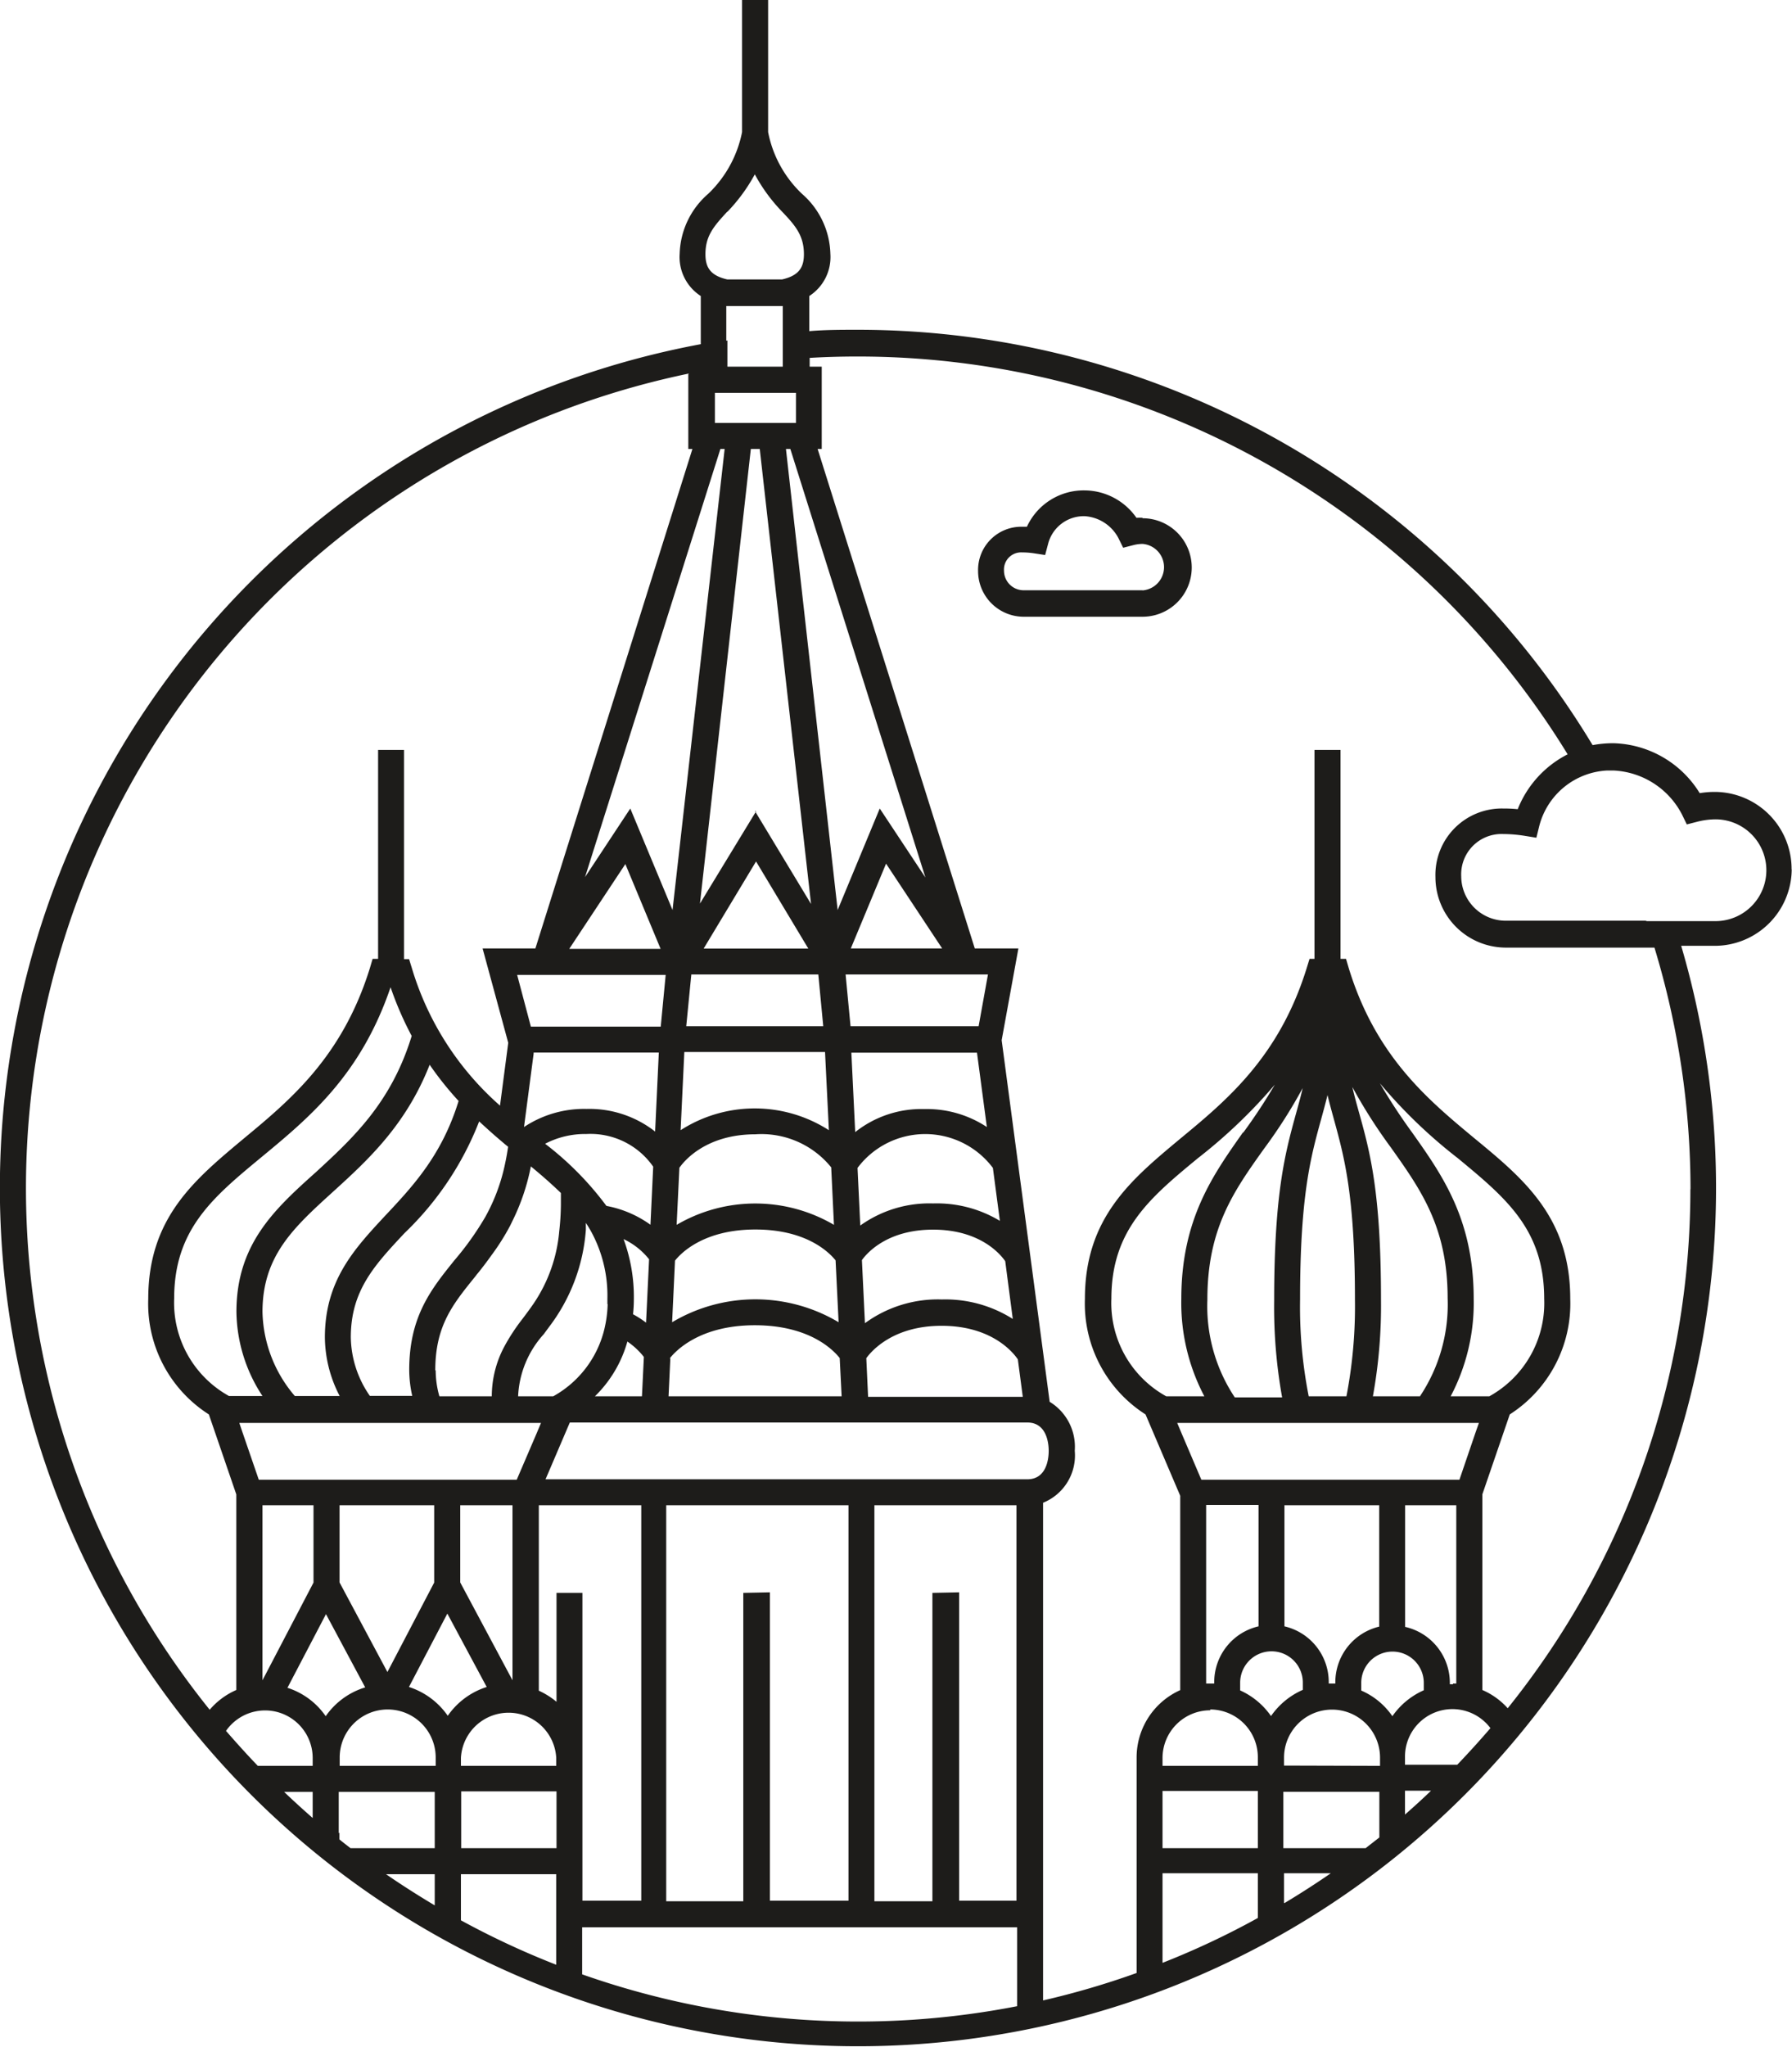<?xml version="1.0" encoding="UTF-8"?> <svg xmlns="http://www.w3.org/2000/svg" id="Layer_1" data-name="Layer 1" viewBox="0 0 130.67 149.22"><defs><style>.cls-1{fill:#1d1c1a;}</style></defs><path class="cls-1" d="M320.27,268.3H311.6a1.43,1.43,0,0,1-1.43-1.43,1.25,1.25,0,0,1,1.32-1.33,5.69,5.69,0,0,1,.83.06l.85.13.22-.83a2.69,2.69,0,0,1,2.68-2,3,3,0,0,1,2.45,1.61l.34.69.74-.19a2.75,2.75,0,0,1,.67-.09,1.7,1.7,0,0,1,0,3.39Zm0-5.28a3.24,3.24,0,0,0-.44,0,4.64,4.64,0,0,0-3.76-2,4.56,4.56,0,0,0-4.23,2.65h-.35a3.15,3.15,0,0,0-3.21,3.23,3.33,3.33,0,0,0,3.32,3.33h8.67a3.59,3.59,0,1,0,0-7.18Z" transform="translate(-236.96 -225.27)"></path><path class="cls-1" d="M360.22,311.92A60.38,60.38,0,0,1,346.9,349.8a5.27,5.27,0,0,0-1.85-1.33V334.21l2-5.83a9.59,9.59,0,0,0,4.41-8.43c0-5.93-3.39-8.74-7-11.71-3.36-2.79-7.18-5.95-9.15-12.39l-.2-.68h-.4V279.94h-1.9v15.23h-.36l-.21.68c-2,6.44-5.79,9.6-9.17,12.39-3.6,3-7,5.78-7,11.71a9.58,9.58,0,0,0,4.42,8.43l2.53,5.93v14.17a5.38,5.38,0,0,0-3.18,4.9V369.1a60,60,0,0,1-6.82,2V334.82a3.72,3.72,0,0,0,2.31-3.79,3.84,3.84,0,0,0-1.83-3.57L310,301.1l1.22-6.69h-3.18L296.58,258h.3v-6H296v-.64c1.18-.07,2.36-.1,3.55-.1a60.69,60.69,0,0,1,51.72,29,7.64,7.64,0,0,0-3.64,4,9.74,9.74,0,0,0-1.06-.05,4.84,4.84,0,0,0-4.94,5,5.14,5.14,0,0,0,5.14,5.14h10.83a60.63,60.63,0,0,1,2.63,17.67Zm-17,42h-3.81v-.58a3.46,3.46,0,0,1,6.23-2.09c-.78.91-1.59,1.8-2.42,2.67Zm-3.81,3.63v-1.74h1.9c-.62.6-1.26,1.18-1.9,1.74ZM330.59,364v-2.17H334c-1.1.76-2.22,1.48-3.37,2.17Zm-8.86-2.17h6.95v3.26a58.8,58.8,0,0,1-6.95,3.27v-6.53Zm0-6h6.95V360h-6.95v-4.11Zm3.48-5.94a3.48,3.48,0,0,1,3.47,3.47V354h-6.95v-.58a3.48,3.48,0,0,1,3.48-3.47Zm-.3-14.91h3.82v8.85a4.17,4.17,0,0,0-3.23,4.06V348l-.29,0-.3,0V335Zm5.68,19v-.58a3.48,3.48,0,0,1,7,0V354Zm-.91-8.33a2.28,2.28,0,0,1,2.28,2.28v.53a5.49,5.49,0,0,0-2.32,1.91,5.47,5.47,0,0,0-2.25-1.87v-.57a2.29,2.29,0,0,1,2.29-2.28ZM337.53,335v8.85a4.17,4.17,0,0,0-3.2,4.06V348h-.48v-.11a4.17,4.17,0,0,0-3.23-4.06V335Zm-9.94-27.17c-2.2,3.12-4.49,6.34-4.49,12.12a14.58,14.58,0,0,0,1.68,7.11H322a7.76,7.76,0,0,1-4-7.11c0-5,2.78-7.34,6.31-10.25a38.22,38.22,0,0,0,5.61-5.36,41.32,41.32,0,0,1-2.3,3.49Zm15.15,19.23a14.58,14.58,0,0,0,1.68-7.11c0-5.78-2.28-9-4.49-12.12a42,42,0,0,1-2.35-3.59,37,37,0,0,0,5.68,5.46c3.52,2.91,6.3,5.21,6.3,10.25a7.76,7.76,0,0,1-4,7.11Zm-10.35,0a33.59,33.59,0,0,1-.63-7.08c0-7.56.78-10.37,1.53-13.1.16-.58.32-1.16.47-1.78.15.62.31,1.2.47,1.78.75,2.73,1.53,5.54,1.53,13.1a34.57,34.57,0,0,1-.62,7.08Zm8.12,0h-3.44a37,37,0,0,0,.59-7.08c0-7.82-.81-10.76-1.6-13.6-.17-.61-.34-1.22-.49-1.87a38.18,38.18,0,0,0,2.81,4.41c2.23,3.14,4.14,5.85,4.14,11a12.07,12.07,0,0,1-2,7.11ZM325,320c0-5.18,1.92-7.89,4.14-11a36.88,36.88,0,0,0,2.81-4.41c-.15.65-.32,1.26-.49,1.87-.78,2.84-1.59,5.78-1.59,13.6a37.2,37.2,0,0,0,.58,7.08H327a12,12,0,0,1-2-7.11Zm-2.2,9h22l-.24.68-1.18,3.46H324.56l-1.44-3.38-.32-.76Zm14.74,29.88v.34l-1,.78h-6v-4.11h7v3Zm.95-8.5a5.32,5.32,0,0,0-2.27-1.87v-.56a2.28,2.28,0,1,1,4.56,0v.54a5.49,5.49,0,0,0-2.29,1.89Zm4.42-2.33h-.23v-.11a4.18,4.18,0,0,0-3.26-4.07V335h3.73v13l-.24,0Zm-63.5,21.15v-3.43h31.72v5.75a60.59,60.59,0,0,1-31.72-2.32Zm-8.84-7.3h6.95v6.6a60.26,60.26,0,0,1-6.95-3.24v-3.36Zm-1.91,0v2.27c-1.21-.72-2.4-1.48-3.55-2.27Zm-7-3v-3h7V360h-6.14c-.27-.21-.55-.42-.81-.64v-.48Zm-1.9-3v1.9c-.71-.62-1.4-1.25-2.08-1.9Zm-6.32-4.45a3.47,3.47,0,0,1,6.32,2V354h-4c-.8-.83-1.57-1.69-2.33-2.56Zm33.71-98.9V258h.3L276,294.41h-3.85l1.87,6.88-.6,4.58a21.56,21.56,0,0,1-6.42-10l-.21-.68h-.37V279.94h-1.89v15.23h-.4l-.2.68c-2,6.44-5.79,9.6-9.16,12.39-3.59,3-7,5.78-7,11.71a9.57,9.57,0,0,0,4.42,8.43l2,5.83v14.26a5.38,5.38,0,0,0-1.94,1.44A60.65,60.65,0,0,1,287.2,252.5ZM290,240.71a12.56,12.56,0,0,0,2-2.73,12.24,12.24,0,0,0,2,2.73c.95,1,1.58,1.73,1.58,3.09,0,.91-.31,1.55-1.59,1.84h-4c-1.28-.29-1.59-.93-1.59-1.84,0-1.36.63-2.05,1.58-3.09Zm11.11,43.5-3.07,7.4L294.27,258h.32l9.85,31.24-3.31-5ZM299,294.41l2.57-6.18,4.09,6.18Zm9.33,5.67h-9.35l-.36-3.77H309l-.68,3.77ZM305,313a8.66,8.66,0,0,0-5.31,1.61l-.2-4.2a6.17,6.17,0,0,1,9.87,0l.51,3.86A8.91,8.91,0,0,0,305,313Zm.64,7a9,9,0,0,0-5.61,1.73l-.22-4.6c.4-.56,1.89-2.22,5.19-2.22,3.48,0,4.95,1.85,5.26,2.3l.55,4.21a9.19,9.19,0,0,0-5.17-1.42Zm6.25,13.11H276.74l1.77-4.14h33.36c1.45,0,1.56,1.59,1.56,2.07s-.11,2.07-1.56,2.07Zm-32.46,20.28v-12h-1.89v7.94a5.72,5.72,0,0,0-1.29-.81V335h7.47v28.83h-4.29V353.38Zm-8.84,2.47h6.95V360h-6.95v-4.11Zm-8.86-2.47a3.48,3.48,0,0,1,7,0V354h-7v-.58ZM275.85,302H285l-.27,5.76a7.77,7.77,0,0,0-5-1.65,7.92,7.92,0,0,0-4.56,1.32l0,0,.71-5.41Zm9.65-5.66-.36,3.77h-9.47l-1-3.77Zm-.37-1.9h-6.66l4.09-6.18,2.57,6.18ZM289.8,258,286,291.61l-3.08-7.4-3.3,5L289.49,258Zm-.71-1.9v-2.19H295v2.19Zm3,28.32L288,291.14,291.71,258h.65l3.74,33.17L292,284.38Zm-3.82,10,3.82-6.35,3.81,6.35ZM287,300.08l.37-3.77h9.26l.36,3.77Zm10.4,7.58a10,10,0,0,0-10.81,0l.27-5.7h10.26l.28,5.69Zm-11.6,16.63c.45-.57,2.21-2.41,6.2-2.41s5.72,1.8,6.19,2.39l.14,2.79H285.71l.13-2.77Zm-3.09-1.22a5.36,5.36,0,0,1,1.2,1.12l-.14,2.87h-3.43a8.94,8.94,0,0,0,2.37-4ZM269.58,342.9l2.87,5.35a5.47,5.47,0,0,0-2.84,2.1,5.48,5.48,0,0,0-2.83-2.1l2.8-5.35Zm-7.86-7.9h6.9v5.64l-3.41,6.52-3.49-6.53V335Zm12.61,12.76-3.81-7.13V335h3.81v12.76Zm-14.38-37c-3,2.69-5.75,5.23-5.75,10.15a11.39,11.39,0,0,0,1.9,6.13h-2.44a7.77,7.77,0,0,1-4-7.11c0-5,2.78-7.34,6.3-10.25s7.29-6,9.48-12.44a24.29,24.29,0,0,0,1.54,3.55c-1.5,4.9-4.32,7.48-7.06,10Zm5.12,3.11c-2.27,2.44-4.42,4.74-4.42,8.9a9.39,9.39,0,0,0,1.08,4.27h-3.27a9.73,9.73,0,0,1-2.36-6.13c0-4.08,2.26-6.14,5.12-8.74,2.52-2.29,5.33-4.85,7.07-9.28a23.92,23.92,0,0,0,2.11,2.64c-1.21,3.93-3.3,6.18-5.33,8.34Zm8.94-5c-.06.41-.13.81-.21,1.18a13.69,13.69,0,0,1-1.45,3.93,21.62,21.62,0,0,1-2.25,3.16c-1.69,2.1-3.3,4.09-3.3,8a8.7,8.7,0,0,0,.22,1.89h-3.09a7.66,7.66,0,0,1-1.39-4.27c0-3.41,1.73-5.26,3.92-7.6a22.62,22.62,0,0,0,5.44-8.14c.41.38.82.75,1.22,1.1l.61.52.28.23Zm10.39,5.69a8,8,0,0,0-3.22-1.38,22.81,22.81,0,0,0-4.47-4.53,6.27,6.27,0,0,1,3-.71,5.57,5.57,0,0,1,4.88,2.38l-.2,4.24Zm13.37,0a11.35,11.35,0,0,0-11.47,0l.2-4.16c.39-.56,2-2.44,5.54-2.44a6.54,6.54,0,0,1,5.53,2.41l.2,4.18Zm-11.59,2.61c.44-.56,2.11-2.27,5.86-2.27s5.39,1.68,5.85,2.25l.22,4.51a11.87,11.87,0,0,0-12.14,0l.21-4.49Zm-3.75-1.57a5.23,5.23,0,0,1,1.86,1.47l-.22,4.62a7.08,7.08,0,0,0-.95-.61,10.84,10.84,0,0,0,.06-1.13,12.17,12.17,0,0,0-.75-4.35Zm-1.16,4.74a8.8,8.8,0,0,1-.26,1.9,7.65,7.65,0,0,1-3.71,4.82h-2.56a7.22,7.22,0,0,1,1.87-4.53L277,322a13.25,13.25,0,0,0,2.68-7.08l0-.5c.12.17.22.35.33.53a9.74,9.74,0,0,1,1.24,5c0,.13,0,.26,0,.39Zm-12.57,4.83c0-3.24,1.27-4.81,2.88-6.8.08-.1.15-.2.23-.29q.51-.63,1-1.32a16.72,16.72,0,0,0,1.35-2.14l.18-.37a15.74,15.74,0,0,0,1.33-3.95c.79.65,1.52,1.29,2.19,1.94v.84a18.49,18.49,0,0,1-.12,1.93,11.1,11.1,0,0,1-1.87,5.29c-.26.38-.53.74-.8,1.1a14.36,14.36,0,0,0-1.35,2.06,7.72,7.72,0,0,0-.9,3.6H269a6.85,6.85,0,0,1-.27-1.89ZM254.41,329h22l-.32.76-1.45,3.38H255.83l-1.19-3.46-.23-.68Zm1.69,18.8V335h3.72v5.64l-3.72,7.12Zm21.42,6.2h-6.95v-.58a3.48,3.48,0,0,1,6.95,0V354Zm34-26.9H300.26l-.13-2.82c.41-.57,2-2.36,5.49-2.36,3.71,0,5.26,2,5.56,2.45l.36,2.73Zm-2.6-19.67a7.94,7.94,0,0,0-4.55-1.31,7.77,7.77,0,0,0-5.05,1.68l-.28-5.79h9.16l.72,5.42Zm-19-57.32v-2.53h4.12V252H290v-1.91Zm-32,98.2,2.81-5.37,2.86,5.34a5.42,5.42,0,0,0-2.88,2.1,5.37,5.37,0,0,0-2.79-2.07Zm33.24-6.92v22.48h-5.62V335h13.29v28.83H293.1V341.35Zm13.79,0v22.48h-4.23V335h10.36v28.83H306.9V341.35Zm52-49H346.76a3.25,3.25,0,0,1-3.25-3.24,2.94,2.94,0,0,1,3.05-3.08,10.29,10.29,0,0,1,1.57.13l.86.14.21-.85a5.39,5.39,0,0,1,4.95-4.05c.16,0,.31,0,.47,0a5.93,5.93,0,0,1,5,3.23l.34.7.74-.19a5.52,5.52,0,0,1,1.35-.18,3.71,3.71,0,1,1,0,7.42h-5Zm10.65-3.71A5.62,5.62,0,0,0,362,283a6.8,6.8,0,0,0-1.1.09,7.62,7.62,0,0,0-6.3-3.64,8.07,8.07,0,0,0-1.51.14,62.58,62.58,0,0,0-53.57-30.28c-1.19,0-2.37,0-3.55.1v-2.56a3.38,3.38,0,0,0,1.54-3.08,6,6,0,0,0-2.07-4.37,8.42,8.42,0,0,1-2.47-4.5v-9.66h-1.9v9.66a8.49,8.49,0,0,1-2.47,4.5,6,6,0,0,0-2.08,4.37,3.38,3.38,0,0,0,1.54,3.08v3.51a62.57,62.57,0,1,0,71.49,43.86H362a5.62,5.62,0,0,0,5.61-5.61Z" transform="translate(-236.96 -225.27)"></path></svg> 